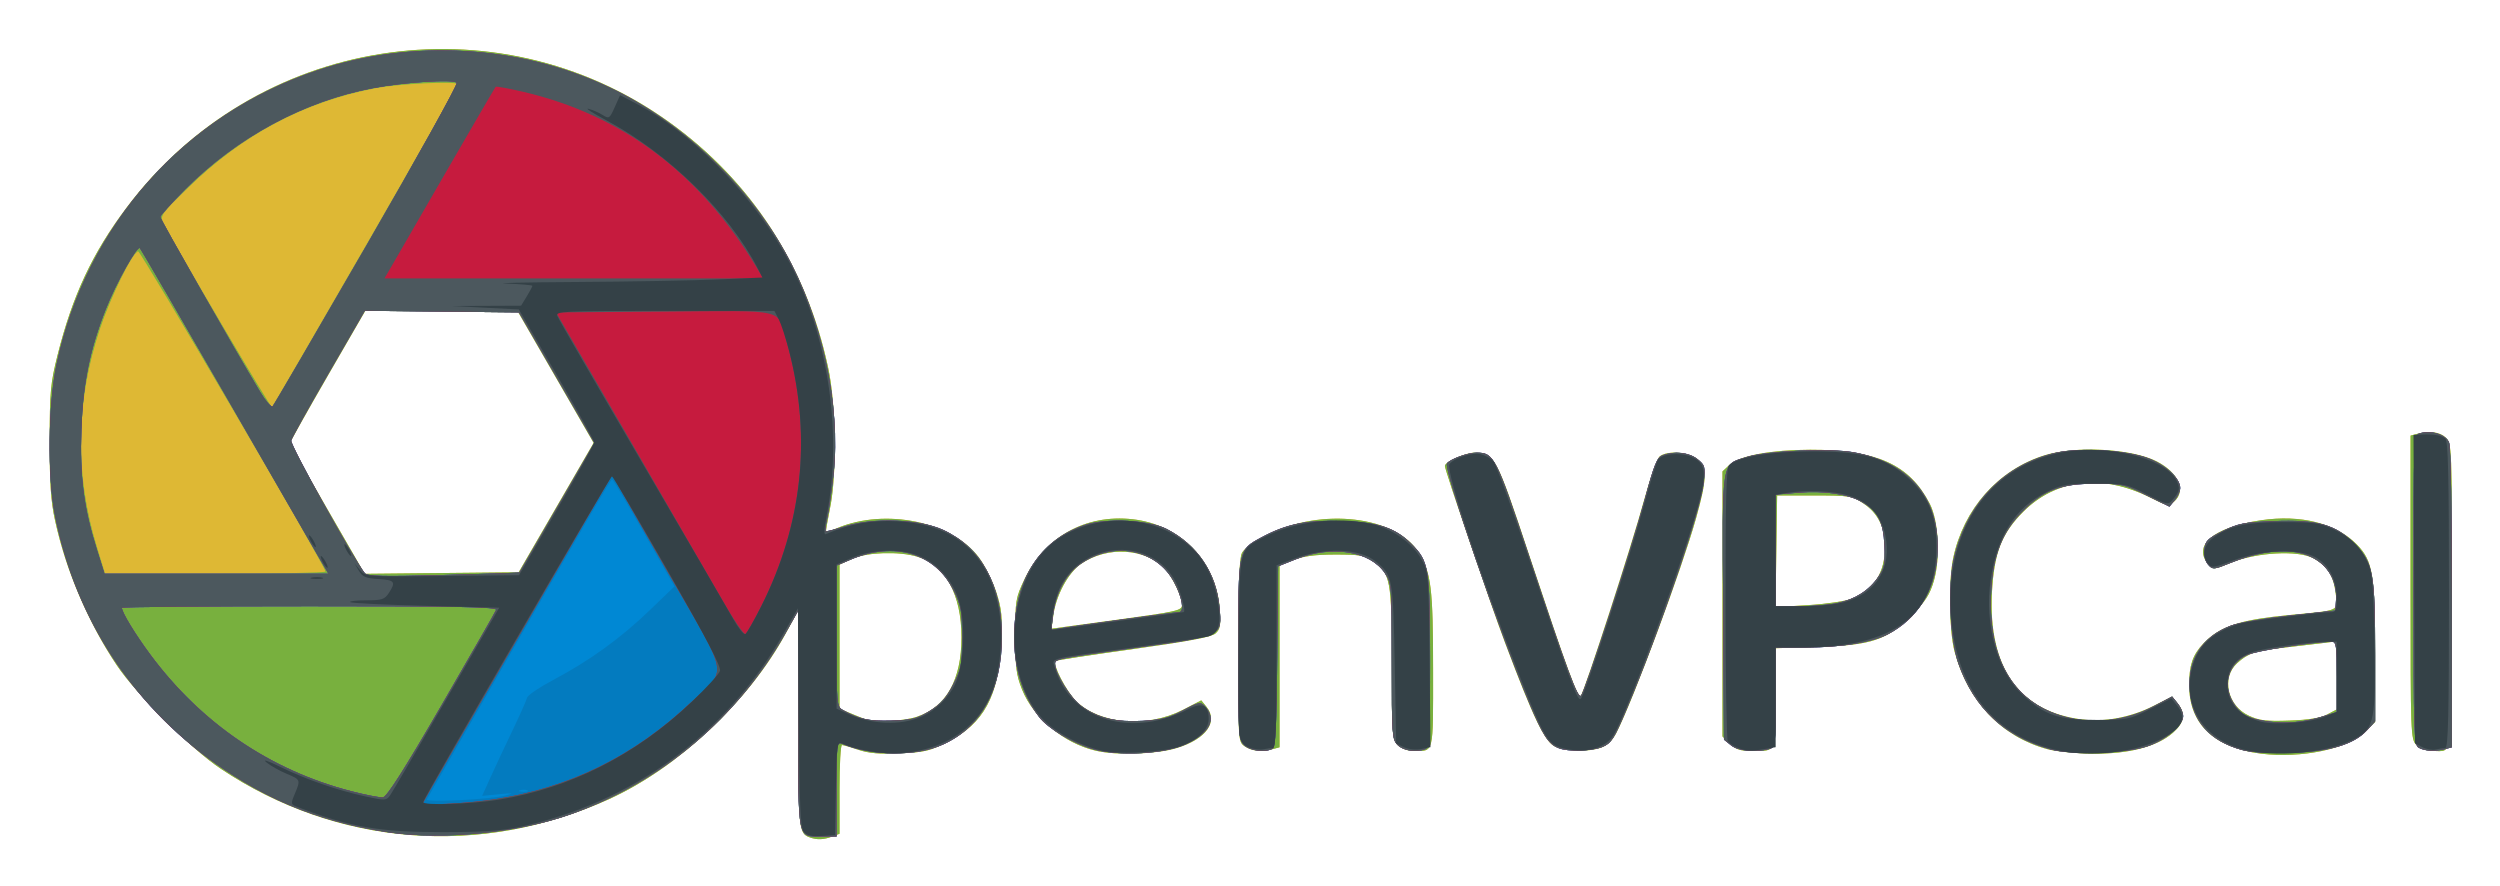 <svg xmlns="http://www.w3.org/2000/svg" role="img" viewBox="-4.28 -8.28 846.56 300.06"><title>OpenVPCal logo</title><path fill="#deb834" d="M270 275.306c-3.879-1.386-4-2.598-4.014-40.247L265.972 198.5l-4.072 7.5c-12.613 23.231-36.426 45.609-59.93 56.316-43.539 19.835-92.179 16.015-131.563-10.333-10.001-6.691-28.563-25.184-35.121-34.991C25.48 202.328 18.103 185.045 14.373 168c-1.448-6.615-1.854-12.602-1.834-27 .024-16.636.293-19.562 2.674-29.044 5.057-20.135 11.81-34.552 23.41-49.977C82.281 3.931 163.398-8.949 222 32.862c28.076 20.032 46.771 48.836 54.163 83.449 2.711 12.695 2.996 35.999.583 47.688-.851 4.125-1.437 7.618-1.301 7.763.136.145 1.851-.407 3.81-1.226 16.329-6.823 38.77-2.189 47.888 9.889 2.045 2.709 4.707 8.001 5.916 11.758 1.887 5.869 2.125 8.347 1.688 17.574-.833 17.604-5.959 27.005-18.099 33.198-5.982 3.051-7.875 3.505-16.147 3.866-6.894.302-10.624-.017-14.114-1.207-2.609-.889-5.114-1.616-5.566-1.616-.452 0-.822 6.761-.822 15.025v15.025l-2.565.975c-2.758 1.048-5.046 1.135-7.435.281zm36.212-40.862C316.208 231.037 321.3 221.945 321.3 207.5c0-14.459-5.465-24.435-14.94-27.274-6.287-1.884-17.121-1.518-22.11.747l-4.25 1.929V231.696l3.75 1.584c2.062.871 4.425 1.804 5.25 2.073 3.28 1.069 12.895.561 17.212-.91zm-122.155-70.845l12.691-21.902-12.756-22.098L171.234 97.5l-25.912-.266-25.912-.266-12.706 21.989C99.718 131.05 94 141.254 94 141.632c0 .378 5.671 10.523 12.601 22.544l12.601 21.857 26.081-.266 26.081-.266zm577.235 83.318c-15.843-2.007-24.219-9.98-24.27-23.102-.026-6.78 1.176-10.333 4.792-14.157 5.515-5.833 12.2-8.048 29.186-9.667 17.445-1.663 16.376-1.166 15.652-7.279-.715-6.038-2.937-9.496-7.723-12.02-5.13-2.705-19.289-1.913-27.612 1.545-5.711 2.373-6.291 2.443-7.598.916-5.77-6.739 1.265-12.824 17.643-15.26 13.465-2.003 25.416 1.031 32.466 8.243C799.2 181.63 800 186.379 800 212.781V236.2l-3.315 3.315c-5.78 5.78-21.782 9.126-35.393 7.402zM783.75 233.668l3.25-1.72v-23.071l-4.25.547c-2.337.301-8.473 1.02-13.634 1.598-9.785 1.096-12.13 1.875-15.85 5.263-5.404 4.921-3.301 14.396 3.947 17.783 3.563 1.665 5.893 1.946 13.788 1.662 6.505-.234 10.525-.884 12.75-2.062zm-417.004 12.246c-10.822-2.55-21.043-11.037-24.923-20.693-1.968-4.896-2.301-7.523-2.311-18.221-.012-11.963.123-12.786 3.143-19.159 6.774-14.298 20.751-22.062 36.534-20.296 16.377 1.833 28.424 14.232 29.574 30.438.388 5.463.161 6.788-1.402 8.196-1.369 1.233-8.77 2.644-27.836 5.307-14.285 1.995-26.161 3.816-26.393 4.048-1.096 1.096 3.552 10.15 6.962 13.56 7.878 7.878 24.119 9.224 36.189 2.999l6.21-3.203 1.754 2.165c4.09 5.051-.065 10.881-9.926 13.927-6.985 2.158-20.443 2.612-27.574.932zm29.232-49.361c-.03-2.802-3.268-9.565-5.887-12.293-6.703-6.984-19.461-7.696-28.331-1.581-4.334 2.988-8.439 10.61-9.36 17.381l-.62 4.56 22.11-3.007c20.679-2.812 22.109-3.14 22.088-5.06zm293.127 48.864c-15.662-4.212-27.17-16.305-31.531-33.133-1.842-7.107-2.089-23.716-.469-31.485 3.489-16.731 15.284-30.018 30.986-34.905 10.57-3.29 29.565-2.247 37.955 2.083 7.346 3.791 10.015 9.847 5.958 13.519-1.936 1.752-2.186 1.711-8.25-1.332-16.051-8.055-31.754-6.307-42.841 4.769-7.371 7.364-9.979 14.058-10.675 27.41-1.33 25.493 9.431 40.55 30.763 43.043 7.65.894 16.365-.778 23.87-4.58l6.37-3.227 1.88 2.321c2.824 3.487 2.34 6.488-1.603 9.951-5.337 4.686-14.73 7.162-26.872 7.083-5.58-.036-12.573-.719-15.54-1.517zm-271.882-.974c-2.215-1.552-2.222-1.658-2.208-32.25.011-22.317.352-31.376 1.25-33.193.772-1.563 4.047-3.908 8.735-6.256 18.342-9.186 43.273-6.266 51.038 5.977C480.351 185.522 481 190.783 481 218.942 481 247.501 481.365 246 474.418 246c-2.085 0-4.198-.78-5.418-2-1.896-1.896-2-3.333-2-27.599 0-28.358-.374-30.391-6.373-34.671C457.919 179.799 456.226 179.5 448 179.5c-6.816 0-10.842.518-14.25 1.833l-4.75 1.833v61.601l-2.25.603c-3.829 1.026-7.209.697-9.527-.926zm105.187.133c-3.523-1.534-7.245-9.233-17.051-35.269C500.401 196.146 485 150.912 485 149.514c0-1.433 6.911-4.507 10.139-4.51 6.63-.007 7.24 1.142 18.333 34.53 12.926 38.904 16.572 48.836 17.546 47.794 1.203-1.289 17.378-51.26 21.468-66.327 2.046-7.536 4.379-14.052 5.281-14.75 2.582-1.998 9.595-1.54 12.598.823 3.51 2.761 3.447 6.689-.323 20.115-4.895 17.433-21.204 61.37-26.99 72.711-1.32 2.588-3.04 4.25-5.165 4.991-4.272 1.489-11.681 1.339-15.477-.313zm59.045-1.031L579 241.091v-89.742l2.333-2.192c3.295-3.095 14.071-5.119 27.368-5.14 22.484-.035 33.617 4.989 40.466 18.26 3.009 5.831 3.675 18.315 1.395 26.157-1.317 4.53-2.882 6.98-7.367 11.534-8.289 8.416-13.676 10.238-31.945 10.809l-14.25.445v16.782C597 246.924 597.417 246 588.873 246c-3.937 0-5.471-.508-7.418-2.455zm41.369-49.116C630.435 191.249 634 185.668 634 176.933c0-6.71-2.371-11.488-7.33-14.772-3.816-2.527-4.65-2.661-16.594-2.661H597.5l-.273 18.902-.273 18.902 11.11-.675c6.137-.373 12.743-1.357 14.759-2.199zM814 244c-1.948-1.948-2-3.333-2-53.383v-51.383l2.25-.603c4.215-1.13 7.747-.634 9.75 1.37 1.948 1.948 2 3.333 2 53.393C826 250.307 826.539 246 819.418 246c-2.085 0-4.198-.78-5.418-2z"/><path fill="#78b03e" d="M270 275.306c-3.879-1.386-4-2.598-4.014-40.247L265.972 198.5l-4.072 7.5c-12.613 23.231-36.426 45.609-59.93 56.316-43.539 19.835-92.179 16.015-131.563-10.333-10.001-6.691-28.563-25.184-35.121-34.991C25.48 202.328 18.103 185.045 14.373 168c-1.448-6.615-1.854-12.602-1.834-27 .024-16.636.293-19.562 2.674-29.044 5.057-20.135 11.81-34.552 23.41-49.977C82.281 3.931 163.398-8.949 222 32.862c28.076 20.032 46.771 48.836 54.163 83.449 2.711 12.695 2.996 35.999.583 47.688-.851 4.125-1.437 7.618-1.301 7.763.136.145 1.851-.407 3.81-1.226 16.329-6.823 38.77-2.189 47.888 9.889 2.045 2.709 4.707 8.001 5.916 11.758 1.887 5.869 2.125 8.347 1.688 17.574-.833 17.604-5.959 27.005-18.099 33.198-5.982 3.051-7.875 3.505-16.147 3.866-6.894.302-10.624-.017-14.114-1.207-2.609-.889-5.114-1.616-5.566-1.616-.452 0-.822 6.761-.822 15.025v15.025l-2.565.975c-2.758 1.048-5.046 1.135-7.435.281zm36.212-40.862C316.208 231.037 321.3 221.945 321.3 207.5c0-14.459-5.465-24.435-14.94-27.274-6.287-1.884-17.121-1.518-22.11.747l-4.25 1.929V231.696l3.75 1.584c2.062.871 4.425 1.804 5.25 2.073 3.28 1.069 12.895.561 17.212-.91zM105.946 185.25C105.812 183.38 43.387 76.706 42.5 76.831c-1.861.263-9.373 15.518-12.964 26.329-8.199 24.681-8.526 49.245-.982 73.835L31.315 186h37.342c20.538 0 37.318-.338 37.288-.75zm78.11-21.652l12.691-21.902-12.756-22.098L171.234 97.5l-25.912-.266-25.912-.266-12.706 21.989C99.718 131.05 94 141.254 94 141.632c0 .378 5.671 10.523 12.601 22.544l12.601 21.857 26.081-.266 26.081-.266zm-64.41-88.82c17.203-29.803 31.079-54.387 30.835-54.631-.987-.987-19.973-.012-27.469 1.41-24.06 4.564-45.108 15.699-63.375 33.527-9.351 9.126-9.798 9.75-8.608 12.021 5.559 10.611 36.345 62.854 36.782 62.418.306-.306 14.632-24.941 31.835-54.744zm641.645 172.138c-15.843-2.007-24.219-9.98-24.27-23.102-.026-6.78 1.176-10.333 4.792-14.157 5.515-5.833 12.2-8.048 29.186-9.667 17.445-1.663 16.376-1.166 15.652-7.279-.715-6.038-2.937-9.496-7.723-12.02-5.13-2.705-19.289-1.913-27.612 1.545-5.711 2.373-6.291 2.443-7.598.916-5.77-6.739 1.265-12.824 17.643-15.26 13.465-2.003 25.416 1.031 32.466 8.243C799.2 181.63 800 186.379 800 212.781V236.2l-3.315 3.315c-5.78 5.78-21.782 9.126-35.393 7.402zM783.75 233.668l3.25-1.72v-23.071l-4.25.547c-2.337.301-8.473 1.02-13.634 1.598-9.785 1.096-12.13 1.875-15.85 5.263-5.404 4.921-3.301 14.396 3.947 17.783 3.563 1.665 5.893 1.946 13.788 1.662 6.505-.234 10.525-.884 12.75-2.062zm-417.004 12.246c-10.822-2.55-21.043-11.037-24.923-20.693-1.968-4.896-2.301-7.523-2.311-18.221-.012-11.963.123-12.786 3.143-19.159 6.774-14.298 20.751-22.062 36.534-20.296 16.377 1.833 28.424 14.232 29.574 30.438.388 5.463.161 6.788-1.402 8.196-1.369 1.233-8.77 2.644-27.836 5.307-14.285 1.995-26.161 3.816-26.393 4.048-1.096 1.096 3.552 10.15 6.962 13.56 7.878 7.878 24.119 9.224 36.189 2.999l6.21-3.203 1.754 2.165c4.09 5.051-.065 10.881-9.926 13.927-6.985 2.158-20.443 2.612-27.574.932zm29.232-49.361c-.03-2.802-3.268-9.565-5.887-12.293-6.703-6.984-19.461-7.696-28.331-1.581-4.334 2.988-8.439 10.61-9.36 17.381l-.62 4.56 22.11-3.007c20.679-2.812 22.109-3.14 22.088-5.06zm293.127 48.864c-15.662-4.212-27.17-16.305-31.531-33.133-1.842-7.107-2.089-23.716-.469-31.485 3.489-16.731 15.284-30.018 30.986-34.905 10.57-3.29 29.565-2.247 37.955 2.083 7.346 3.791 10.015 9.847 5.958 13.519-1.936 1.752-2.186 1.711-8.25-1.332-16.051-8.055-31.754-6.307-42.841 4.769-7.371 7.364-9.979 14.058-10.675 27.41-1.33 25.493 9.431 40.55 30.763 43.043 7.65.894 16.365-.778 23.87-4.58l6.37-3.227 1.88 2.321c2.824 3.487 2.34 6.488-1.603 9.951-5.337 4.686-14.73 7.162-26.872 7.083-5.58-.036-12.573-.719-15.54-1.517zm-271.882-.974c-2.215-1.552-2.222-1.658-2.208-32.25.011-22.317.352-31.376 1.25-33.193.772-1.563 4.047-3.908 8.735-6.256 18.342-9.186 43.273-6.266 51.038 5.977C480.351 185.522 481 190.783 481 218.942 481 247.501 481.365 246 474.418 246c-2.085 0-4.198-.78-5.418-2-1.896-1.896-2-3.333-2-27.599 0-28.358-.374-30.391-6.373-34.671C457.919 179.799 456.226 179.5 448 179.5c-6.816 0-10.842.518-14.25 1.833l-4.75 1.833v61.601l-2.25.603c-3.829 1.026-7.209.697-9.527-.926zm105.187.133c-3.523-1.534-7.245-9.233-17.051-35.269C500.401 196.146 485 150.912 485 149.514c0-1.433 6.911-4.507 10.139-4.51 6.63-.007 7.24 1.142 18.333 34.53 12.926 38.904 16.572 48.836 17.546 47.794 1.203-1.289 17.378-51.26 21.468-66.327 2.046-7.536 4.379-14.052 5.281-14.75 2.582-1.998 9.595-1.54 12.598.823 3.51 2.761 3.447 6.689-.323 20.115-4.895 17.433-21.204 61.37-26.99 72.711-1.32 2.588-3.04 4.25-5.165 4.991-4.272 1.489-11.681 1.339-15.477-.313zm59.045-1.031L579 241.091v-89.742l2.333-2.192c3.295-3.095 14.071-5.119 27.368-5.14 22.484-.035 33.617 4.989 40.466 18.26 3.009 5.831 3.675 18.315 1.395 26.157-1.317 4.53-2.882 6.98-7.367 11.534-8.289 8.416-13.676 10.238-31.945 10.809l-14.25.445v16.782C597 246.924 597.417 246 588.873 246c-3.937 0-5.471-.508-7.418-2.455zm41.369-49.116C630.435 191.249 634 185.668 634 176.933c0-6.71-2.371-11.488-7.33-14.772-3.816-2.527-4.65-2.661-16.594-2.661H597.5l-.273 18.902-.273 18.902 11.11-.675c6.137-.373 12.743-1.357 14.759-2.199zM814 244c-1.948-1.948-2-3.333-2-53.383v-51.383l2.25-.603c4.215-1.13 7.747-.634 9.75 1.37 1.948 1.948 2 3.333 2 53.393C826 250.307 826.539 246 819.418 246c-2.085 0-4.198-.78-5.418-2z"/><path fill="#0088d4" d="M127.5 273.593c-21.255-3.154-38.403-9.662-55.569-21.09-30.214-20.114-50.554-50.593-57.605-86.321-2.607-13.209-2.34-37.583.56-51.139 10.094-47.182 43.243-84.487 88.455-99.542 32.121-10.696 68.492-8.522 98.908 5.911 23.957 11.369 45.909 31.957 59.239 55.559 12.485 22.106 19.039 51.927 16.514 75.134-.622 5.717-1.567 12.366-2.1 14.777-.533 2.41-.822 4.53-.642 4.71.18.18 3.233-.59 6.784-1.71 9.445-2.979 25.175-2.375 33.044 1.27C328.047 177.155 335 189.847 335 207.5c0 17.601-6.986 30.4-19.794 36.263-9.181 4.203-24.316 4.102-34.456-.23-1.625-.694-1.75.401-1.75 15.359V275h-4.929C265.612 275 266 276.914 266 235.203v-36.654l-4.473 7.849c-16.267 28.545-41.655 49.953-72.293 60.96-17.609 6.326-43.496 8.941-61.734 6.235zM145.248 230.5c9.889-17.05 18.201-31.562 18.472-32.25.391-.992-12.632-1.25-63.114-1.25C65.623 197 37 197.243 37 197.54c0 1.559 4.529 8.997 9.755 16.02 17.193 23.105 40.458 38.922 67.687 46.018 4.982 1.298 9.906 2.262 10.943 2.141 1.335-.155 7.13-9.264 19.864-31.219zm165.316 1.967c3.753-2.321 5.613-4.418 7.92-8.929 2.765-5.407 3.015-6.731 3.011-15.967-.004-9.044-.296-10.664-2.859-15.894-6.172-12.59-20.049-16.746-34.886-10.447l-4.75 2.016v23.842c0 23.677.015 23.851 2.25 25.127 5.241 2.993 8.623 3.72 16.33 3.508 7.038-.194 8.713-.614 12.985-3.256zm-138.965-46.849c.055-.065 5.79-9.977 12.744-22.028l12.643-21.91-12.757-22.09L171.473 97.5l-26.13-.266-26.13-.266-12.217 21.079c-6.719 11.593-12.422 21.863-12.672 22.821-.382 1.46 21.295 40.524 24.938 44.941.865 1.049 6.149 1.171 26.658.617 14.069-.38 25.624-.744 25.679-.808zm-68.004-5.367c-1.838-3.163-16.044-27.8-31.57-54.75C56.501 98.55 43.483 76.162 43.098 75.749c-.916-.982-8.104 11.857-11.576 20.677C26.139 110.099 23.841 121.428 23.289 137c-.573 16.171.79 26.816 5.235 40.886L31.087 186h75.85zm16.346-105.581c17.092-29.607 30.783-54.305 30.426-54.883-.822-1.33-17.663-.257-28.637 1.825-23.148 4.391-45.77 16.608-63.229 34.146C53.826 60.453 50 64.697 50 65.186c0 .788 24.549 43.814 33.744 59.143 1.923 3.206 3.862 5.456 4.309 5 .447-.456 14.796-25.053 31.888-54.66zM366 245.459c-6.848-1.909-15.409-7.001-18.425-10.959-6.358-8.343-9.178-18.956-8.316-31.298 1.197-17.153 9.587-29.001 23.906-33.756 7.214-2.396 21.719-1.654 27.631 1.413 10.439 5.416 16.785 14.834 17.877 26.531.91 9.746 1.19 9.605-26.729 13.475C352.69 214.919 353 214.858 353 216.613c0 3.217 5.25 11.556 8.974 14.253 5.571 4.036 11.629 5.472 20.835 4.939 6.3-.365 8.925-1.052 13.52-3.541 4.923-2.667 5.897-2.895 7.121-1.67 4.428 4.428 2.088 9.355-6.255 13.175-7.164 3.28-22.512 4.112-31.196 1.691zm9.709-43.961C385.723 200.124 394.386 199 394.959 199c1.913 0 1.071-5.175-1.658-10.19-6.143-11.287-20.84-13.997-32.014-5.903-4.742 3.435-8.112 9.822-8.96 16.981l-.606 5.118 2.89-.506c1.589-.278 11.084-1.629 21.098-3.003zM690 245.456c-15.543-4.33-25.686-13.802-31.092-29.037-2.933-8.266-3.709-26.401-1.527-35.669 4.435-18.831 17.071-31.828 34.775-35.768 8.109-1.804 23.806-.819 31.052 1.95C729.103 149.184 734 153.737 734 156.966c0 .997-.821 2.826-1.824 4.065l-1.824 2.252-7.874-3.892c-7.507-3.71-8.319-3.891-17.426-3.867-11.333.029-17.022 2.118-23.886 8.773-8.098 7.852-11.311 17.026-11.294 32.252.019 16.887 6.221 29.09 17.841 35.105 11.232 5.815 25.633 5.476 37.565-.884l5.971-3.182 1.876 2.316c1.032 1.274 1.876 3.226 1.876 4.338 0 3.048-6.054 8.138-12.113 10.184-7.468 2.522-25.501 3.086-32.887 1.029zm64.803.195c-10.726-3.003-16.627-9.622-17.539-19.67-.973-10.734 3.937-18.601 14.011-22.449 2.467-.942 11.402-2.465 19.855-3.383L786.5 198.479l.274-3.989c.161-2.347-.456-5.422-1.5-7.469-4.849-9.515-17.9-11.29-34.302-4.665-5.634 2.276-5.971 2.303-7.506.607-.987-1.091-1.483-3.064-1.286-5.119.285-2.972.974-3.67 6.206-6.284 5.209-2.602 7.175-2.99 17.083-3.369 15.128-.579 21.241 1.141 27.673 7.785C799.37 182.408 800 185.856 800 213.533v22.435l-2.75 3.028c-4.426 4.874-12.786 7.316-26.25 7.668-7.353.192-13.194-.173-16.197-1.014zM782.25 234.33l4.75-1.49v-11.92c0-10.697-.179-11.916-1.75-11.888-6.731.12-25.761 3.117-28.726 4.525-6.281 2.981-8.284 10.045-4.573 16.13 2.415 3.96 4.999 5.377 11.479 6.292 6.207.877 12.539.322 18.821-1.649zM417 244c-1.911-1.911-2-3.333-2-32.05 0-34.179-.039-33.987 7.671-38.16 8.625-4.668 15.369-6.038 27.693-5.627 12.166.406 17.735 2.239 23.187 7.632 6.11 6.044 6.402 7.858 6.426 39.848.019 25.665-.167 29.215-1.56 29.75-3.141 1.205-7.459.567-9.418-1.393-1.899-1.899-2-3.333-2-28.352 0-25.706-.056-26.435-2.263-29.75-5.078-7.623-17.999-9.667-30.237-4.783l-6 2.395-.265 30.445c-.199 22.828-.574 30.641-1.5 31.23-2.359 1.499-7.702.848-9.735-1.185zm106.5 1.055c-3.439-1.408-5.319-4.328-10.051-15.613-10.258-24.464-28.935-78.845-27.742-80.775.88-1.425 7.018-3.666 10.039-3.666 5.878 0 6.498 1.226 17.818 35.248 12.999 39.066 16.4 48.188 17.542 47.046 1.361-1.361 17.227-50.202 21.489-66.151 3.306-12.371 4.162-14.48 6.186-15.25 4.017-1.527 8.808-1.005 11.709 1.277 2.591 2.038 2.723 2.516 2.168 7.829-.983 9.401-14.745 49.862-26.142 76.86-4.251 10.069-5.174 11.517-8.123 12.75-3.618 1.512-11.696 1.753-14.892.445zm58.361-.966L579.5 242.178l-.28-44.718c-.319-50.976-.741-48.299 8.027-50.996 6.851-2.107 28.375-3.044 36.253-1.579 19.435 3.614 29.535 16.183 28.236 35.138-.813 11.856-6.819 21.349-16.762 26.491-5.23 2.704-15.867 4.451-27.224 4.469L597 211v16.883c0 16.663-.029 16.891-2.25 17.486-4.596 1.232-10.512.644-12.889-1.281zm36.053-48.164c6.085-1.305 10.747-4.307 13.897-8.949 2.05-3.021 2.313-4.419 2.007-10.675-.388-7.94-2.19-11.432-7.505-14.545-4.586-2.686-12.97-3.932-21.563-3.204l-7.75.656V197h7.951c4.373 0 10.206-.484 12.963-1.075zM814.75 244.92c-1.631-.95-1.75-4.569-1.75-53.402 0-52.232.006-52.385 2.087-53.045 3.805-1.208 8.917.408 9.958 3.146.56 1.474.955 23.292.955 52.83v50.318l-2.25.603c-3.322.89-7.016.706-9-.45z"/><path fill="#037bbf" d="M127.5 273.593c-21.255-3.154-38.403-9.662-55.569-21.09-30.214-20.114-50.554-50.593-57.605-86.321-2.607-13.209-2.34-37.583.56-51.139 10.094-47.182 43.243-84.487 88.455-99.542 32.121-10.696 68.492-8.522 98.908 5.911 23.957 11.369 45.909 31.957 59.239 55.559 12.485 22.106 19.039 51.927 16.514 75.134-.622 5.717-1.567 12.366-2.1 14.777-.533 2.41-.822 4.53-.642 4.71.18.18 3.233-.59 6.784-1.71 9.445-2.979 25.175-2.375 33.044 1.27C328.047 177.155 335 189.847 335 207.5c0 17.601-6.986 30.4-19.794 36.263-9.181 4.203-24.316 4.102-34.456-.23-1.625-.694-1.75.401-1.75 15.359V275h-4.929C265.612 275 266 276.914 266 235.203v-36.654l-4.473 7.849c-16.267 28.545-41.655 49.953-72.293 60.96-17.609 6.326-43.496 8.941-61.734 6.235zm39.5-12.525c2.935-.81 2.57-.875-2.26-.401l-5.76.566 2.877-6.367c1.583-3.502 4.931-10.642 7.442-15.867 2.511-5.225 4.708-10.175 4.883-11 .175-.825 4.146-3.525 8.824-6 12.247-6.479 22.82-14.105 32.579-23.497l8.53-8.21-10.307-18.108c-5.669-9.96-10.532-18.12-10.807-18.134-.502-.026-8.27 13.329-43.301 74.45-10.403 18.15-19.16 33.407-19.461 33.904-.684 1.132 21.907.004 26.762-1.336zM145.248 230.5c9.889-17.05 18.201-31.562 18.472-32.25.391-.992-12.632-1.25-63.114-1.25C65.623 197 37 197.243 37 197.54c0 1.559 4.529 8.997 9.755 16.02 17.193 23.105 40.458 38.922 67.687 46.018 4.982 1.298 9.906 2.262 10.943 2.141 1.335-.155 7.13-9.264 19.864-31.219zm29.002 28.838c-.688-.277-1.812-.277-2.5 0s-.125.504 1.25.504 1.938-.227 1.25-.504zm136.315-26.871c3.753-2.321 5.613-4.418 7.92-8.929 2.765-5.407 3.015-6.731 3.011-15.967-.004-9.044-.296-10.664-2.859-15.894-6.172-12.59-20.049-16.746-34.886-10.447l-4.75 2.016v23.842c0 23.677.015 23.851 2.25 25.127 5.241 2.993 8.623 3.72 16.33 3.508 7.038-.194 8.713-.614 12.985-3.256zm-138.965-46.849c.055-.065 5.79-9.977 12.744-22.028l12.643-21.91-12.757-22.09L171.473 97.5l-26.13-.266-26.13-.266-12.217 21.079c-6.719 11.593-12.422 21.863-12.672 22.821-.382 1.46 21.295 40.524 24.938 44.941.865 1.049 6.149 1.171 26.658.617 14.069-.38 25.624-.744 25.679-.808zm-68.004-5.367c-1.838-3.163-16.044-27.8-31.57-54.75C56.501 98.55 43.483 76.162 43.098 75.749c-.916-.982-8.104 11.857-11.576 20.677C26.139 110.099 23.841 121.428 23.289 137c-.573 16.171.79 26.816 5.235 40.886L31.087 186h75.85zm16.346-105.581c17.092-29.607 30.783-54.305 30.426-54.883-.822-1.33-17.663-.257-28.637 1.825-23.148 4.391-45.77 16.608-63.229 34.146C53.826 60.453 50 64.697 50 65.186c0 .788 24.549 43.814 33.744 59.143 1.923 3.206 3.862 5.456 4.309 5 .447-.456 14.796-25.053 31.888-54.66zM366 245.459c-6.848-1.909-15.409-7.001-18.425-10.959-6.358-8.343-9.178-18.956-8.316-31.298 1.197-17.153 9.587-29.001 23.906-33.756 7.214-2.396 21.719-1.654 27.631 1.413 10.439 5.416 16.785 14.834 17.877 26.531.91 9.746 1.19 9.605-26.729 13.475C352.69 214.919 353 214.858 353 216.613c0 3.217 5.25 11.556 8.974 14.253 5.571 4.036 11.629 5.472 20.835 4.939 6.3-.365 8.925-1.052 13.52-3.541 4.923-2.667 5.897-2.895 7.121-1.67 4.428 4.428 2.088 9.355-6.255 13.175-7.164 3.28-22.512 4.112-31.196 1.691zm9.709-43.961C385.723 200.124 394.386 199 394.959 199c1.913 0 1.071-5.175-1.658-10.19-6.143-11.287-20.84-13.997-32.014-5.903-4.742 3.435-8.112 9.822-8.96 16.981l-.606 5.118 2.89-.506c1.589-.278 11.084-1.629 21.098-3.003zM690 245.456c-15.543-4.33-25.686-13.802-31.092-29.037-2.933-8.266-3.709-26.401-1.527-35.669 4.435-18.831 17.071-31.828 34.775-35.768 8.109-1.804 23.806-.819 31.052 1.95C729.103 149.184 734 153.737 734 156.966c0 .997-.821 2.826-1.824 4.065l-1.824 2.252-7.874-3.892c-7.507-3.71-8.319-3.891-17.426-3.867-11.333.029-17.022 2.118-23.886 8.773-8.098 7.852-11.311 17.026-11.294 32.252.019 16.887 6.221 29.09 17.841 35.105 11.232 5.815 25.633 5.476 37.565-.884l5.971-3.182 1.876 2.316c1.032 1.274 1.876 3.226 1.876 4.338 0 3.048-6.054 8.138-12.113 10.184-7.468 2.522-25.501 3.086-32.887 1.029zm64.803.195c-10.726-3.003-16.627-9.622-17.539-19.67-.973-10.734 3.937-18.601 14.011-22.449 2.467-.942 11.402-2.465 19.855-3.383L786.5 198.479l.274-3.989c.161-2.347-.456-5.422-1.5-7.469-4.849-9.515-17.9-11.29-34.302-4.665-5.634 2.276-5.971 2.303-7.506.607-.987-1.091-1.483-3.064-1.286-5.119.285-2.972.974-3.67 6.206-6.284 5.209-2.602 7.175-2.99 17.083-3.369 15.128-.579 21.241 1.141 27.673 7.785C799.37 182.408 800 185.856 800 213.533v22.435l-2.75 3.028c-4.426 4.874-12.786 7.316-26.25 7.668-7.353.192-13.194-.173-16.197-1.014zM782.25 234.33l4.75-1.49v-11.92c0-10.697-.179-11.916-1.75-11.888-6.731.12-25.761 3.117-28.726 4.525-6.281 2.981-8.284 10.045-4.573 16.13 2.415 3.96 4.999 5.377 11.479 6.292 6.207.877 12.539.322 18.821-1.649zM417 244c-1.911-1.911-2-3.333-2-32.05 0-34.179-.039-33.987 7.671-38.16 8.625-4.668 15.369-6.038 27.693-5.627 12.166.406 17.735 2.239 23.187 7.632 6.11 6.044 6.402 7.858 6.426 39.848.019 25.665-.167 29.215-1.56 29.75-3.141 1.205-7.459.567-9.418-1.393-1.899-1.899-2-3.333-2-28.352 0-25.706-.056-26.435-2.263-29.75-5.078-7.623-17.999-9.667-30.237-4.783l-6 2.395-.265 30.445c-.199 22.828-.574 30.641-1.5 31.23-2.359 1.499-7.702.848-9.735-1.185zm106.5 1.055c-3.439-1.408-5.319-4.328-10.051-15.613-10.258-24.464-28.935-78.845-27.742-80.775.88-1.425 7.018-3.666 10.039-3.666 5.878 0 6.498 1.226 17.818 35.248 12.999 39.066 16.4 48.188 17.542 47.046 1.361-1.361 17.227-50.202 21.489-66.151 3.306-12.371 4.162-14.48 6.186-15.25 4.017-1.527 8.808-1.005 11.709 1.277 2.591 2.038 2.723 2.516 2.168 7.829-.983 9.401-14.745 49.862-26.142 76.86-4.251 10.069-5.174 11.517-8.123 12.75-3.618 1.512-11.696 1.753-14.892.445zm58.361-.966L579.5 242.178l-.28-44.718c-.319-50.976-.741-48.299 8.027-50.996 6.851-2.107 28.375-3.044 36.253-1.579 19.435 3.614 29.535 16.183 28.236 35.138-.813 11.856-6.819 21.349-16.762 26.491-5.23 2.704-15.867 4.451-27.224 4.469L597 211v16.883c0 16.663-.029 16.891-2.25 17.486-4.596 1.232-10.512.644-12.889-1.281zm36.053-48.164c6.085-1.305 10.747-4.307 13.897-8.949 2.05-3.021 2.313-4.419 2.007-10.675-.388-7.94-2.19-11.432-7.505-14.545-4.586-2.686-12.97-3.932-21.563-3.204l-7.75.656V197h7.951c4.373 0 10.206-.484 12.963-1.075zM814.75 244.92c-1.631-.95-1.75-4.569-1.75-53.402 0-52.232.006-52.385 2.087-53.045 3.805-1.208 8.917.408 9.958 3.146.56 1.474.955 23.292.955 52.83v50.318l-2.25.603c-3.322.89-7.016.706-9-.45z"/><path fill="#c61b3e" d="M127.5 273.593c-21.255-3.154-38.403-9.662-55.569-21.09-30.214-20.114-50.554-50.593-57.605-86.321-2.607-13.209-2.34-37.583.56-51.139 10.094-47.182 43.243-84.487 88.455-99.542 32.121-10.696 68.492-8.522 98.908 5.911 23.957 11.369 45.909 31.957 59.239 55.559 12.485 22.106 19.039 51.927 16.514 75.134-.622 5.717-1.567 12.366-2.1 14.777-.533 2.41-.822 4.53-.642 4.71.18.18 3.233-.59 6.784-1.71 9.445-2.979 25.175-2.375 33.044 1.27C328.047 177.155 335 189.847 335 207.5c0 17.601-6.986 30.4-19.794 36.263-9.181 4.203-24.316 4.102-34.456-.23-1.625-.694-1.75.401-1.75 15.359V275h-4.929C265.612 275 266 276.914 266 235.203v-36.654l-4.473 7.849c-16.267 28.545-41.655 49.953-72.293 60.96-17.609 6.326-43.496 8.941-61.734 6.235zm35.338-11.166c25.303-3.757 47.199-14.445 66.403-32.413 13.108-12.264 13.842-7.73-7.139-44.129-9.95-17.262-18.257-31.835-18.46-32.385-.203-.55-.59-.775-.86-.5-.27.275-10.981 18.725-23.801 41-12.82 22.275-27.061 46.964-31.646 54.865-4.585 7.901-8.336 14.538-8.336 14.75 0 .95 14.21.241 23.838-1.188zM145.248 230.5c9.889-17.05 18.201-31.562 18.472-32.25.391-.992-12.632-1.25-63.114-1.25C65.623 197 37 197.243 37 197.54c0 1.559 4.529 8.997 9.755 16.02 17.193 23.105 40.458 38.922 67.687 46.018 4.982 1.298 9.906 2.262 10.943 2.141 1.335-.155 7.13-9.264 19.864-31.219zm165.316 1.967c3.753-2.321 5.613-4.418 7.92-8.929 2.765-5.407 3.015-6.731 3.011-15.967-.004-9.044-.296-10.664-2.859-15.894-6.172-12.59-20.049-16.746-34.886-10.447l-4.75 2.016v23.842c0 23.677.015 23.851 2.25 25.127 5.241 2.993 8.623 3.72 16.33 3.508 7.038-.194 8.713-.614 12.985-3.256zm-138.965-46.849c.055-.065 5.79-9.977 12.744-22.028l12.643-21.91-12.757-22.09L171.473 97.5l-26.13-.266-26.13-.266-12.217 21.079c-6.719 11.593-12.422 21.863-12.672 22.821-.382 1.46 21.295 40.524 24.938 44.941.865 1.049 6.149 1.171 26.658.617 14.069-.38 25.624-.744 25.679-.808zm-68.004-5.367c-1.838-3.163-16.044-27.8-31.57-54.75C56.501 98.55 43.483 76.162 43.098 75.749c-.916-.982-8.104 11.857-11.576 20.677C26.139 110.099 23.841 121.428 23.289 137c-.573 16.171.79 26.816 5.235 40.886L31.087 186h75.85zm16.346-105.581c17.092-29.607 30.783-54.305 30.426-54.883-.822-1.33-17.663-.257-28.637 1.825-23.148 4.391-45.77 16.608-63.229 34.146C53.826 60.453 50 64.697 50 65.186c0 .788 24.549 43.814 33.744 59.143 1.923 3.206 3.862 5.456 4.309 5 .447-.456 14.796-25.053 31.888-54.66zM366 245.459c-6.848-1.909-15.409-7.001-18.425-10.959-6.358-8.343-9.178-18.956-8.316-31.298 1.197-17.153 9.587-29.001 23.906-33.756 7.214-2.396 21.719-1.654 27.631 1.413 10.439 5.416 16.785 14.834 17.877 26.531.91 9.746 1.19 9.605-26.729 13.475C352.69 214.919 353 214.858 353 216.613c0 3.217 5.25 11.556 8.974 14.253 5.571 4.036 11.629 5.472 20.835 4.939 6.3-.365 8.925-1.052 13.52-3.541 4.923-2.667 5.897-2.895 7.121-1.67 4.428 4.428 2.088 9.355-6.255 13.175-7.164 3.28-22.512 4.112-31.196 1.691zm9.709-43.961C385.723 200.124 394.386 199 394.959 199c1.913 0 1.071-5.175-1.658-10.19-6.143-11.287-20.84-13.997-32.014-5.903-4.742 3.435-8.112 9.822-8.96 16.981l-.606 5.118 2.89-.506c1.589-.278 11.084-1.629 21.098-3.003zM690 245.456c-15.543-4.33-25.686-13.802-31.092-29.037-2.933-8.266-3.709-26.401-1.527-35.669 4.435-18.831 17.071-31.828 34.775-35.768 8.109-1.804 23.806-.819 31.052 1.95C729.103 149.184 734 153.737 734 156.966c0 .997-.821 2.826-1.824 4.065l-1.824 2.252-7.874-3.892c-7.507-3.71-8.319-3.891-17.426-3.867-11.333.029-17.022 2.118-23.886 8.773-8.098 7.852-11.311 17.026-11.294 32.252.019 16.887 6.221 29.09 17.841 35.105 11.232 5.815 25.633 5.476 37.565-.884l5.971-3.182 1.876 2.316c1.032 1.274 1.876 3.226 1.876 4.338 0 3.048-6.054 8.138-12.113 10.184-7.468 2.522-25.501 3.086-32.887 1.029zm64.803.195c-10.726-3.003-16.627-9.622-17.539-19.67-.973-10.734 3.937-18.601 14.011-22.449 2.467-.942 11.402-2.465 19.855-3.383L786.5 198.479l.274-3.989c.161-2.347-.456-5.422-1.5-7.469-4.849-9.515-17.9-11.29-34.302-4.665-5.634 2.276-5.971 2.303-7.506.607-.987-1.091-1.483-3.064-1.286-5.119.285-2.972.974-3.67 6.206-6.284 5.209-2.602 7.175-2.99 17.083-3.369 15.128-.579 21.241 1.141 27.673 7.785C799.37 182.408 800 185.856 800 213.533v22.435l-2.75 3.028c-4.426 4.874-12.786 7.316-26.25 7.668-7.353.192-13.194-.173-16.197-1.014zM782.25 234.33l4.75-1.49v-11.92c0-10.697-.179-11.916-1.75-11.888-6.731.12-25.761 3.117-28.726 4.525-6.281 2.981-8.284 10.045-4.573 16.13 2.415 3.96 4.999 5.377 11.479 6.292 6.207.877 12.539.322 18.821-1.649zM417 244c-1.911-1.911-2-3.333-2-32.05 0-34.179-.039-33.987 7.671-38.16 8.625-4.668 15.369-6.038 27.693-5.627 12.166.406 17.735 2.239 23.187 7.632 6.11 6.044 6.402 7.858 6.426 39.848.019 25.665-.167 29.215-1.56 29.75-3.141 1.205-7.459.567-9.418-1.393-1.899-1.899-2-3.333-2-28.352 0-25.706-.056-26.435-2.263-29.75-5.078-7.623-17.999-9.667-30.237-4.783l-6 2.395-.265 30.445c-.199 22.828-.574 30.641-1.5 31.23-2.359 1.499-7.702.848-9.735-1.185zm106.5 1.055c-3.439-1.408-5.319-4.328-10.051-15.613-10.258-24.464-28.935-78.845-27.742-80.775.88-1.425 7.018-3.666 10.039-3.666 5.878 0 6.498 1.226 17.818 35.248 12.999 39.066 16.4 48.188 17.542 47.046 1.361-1.361 17.227-50.202 21.489-66.151 3.306-12.371 4.162-14.48 6.186-15.25 4.017-1.527 8.808-1.005 11.709 1.277 2.591 2.038 2.723 2.516 2.168 7.829-.983 9.401-14.745 49.862-26.142 76.86-4.251 10.069-5.174 11.517-8.123 12.75-3.618 1.512-11.696 1.753-14.892.445zm58.361-.966L579.5 242.178l-.28-44.718c-.319-50.976-.741-48.299 8.027-50.996 6.851-2.107 28.375-3.044 36.253-1.579 19.435 3.614 29.535 16.183 28.236 35.138-.813 11.856-6.819 21.349-16.762 26.491-5.23 2.704-15.867 4.451-27.224 4.469L597 211v16.883c0 16.663-.029 16.891-2.25 17.486-4.596 1.232-10.512.644-12.889-1.281zm36.053-48.164c6.085-1.305 10.747-4.307 13.897-8.949 2.05-3.021 2.313-4.419 2.007-10.675-.388-7.94-2.19-11.432-7.505-14.545-4.586-2.686-12.97-3.932-21.563-3.204l-7.75.656V197h7.951c4.373 0 10.206-.484 12.963-1.075zM814.75 244.92c-1.631-.95-1.75-4.569-1.75-53.402 0-52.232.006-52.385 2.087-53.045 3.805-1.208 8.917.408 9.958 3.146.56 1.474.955 23.292.955 52.83v50.318l-2.25.603c-3.322.89-7.016.706-9-.45z"/><path fill="#4c585e" d="M127.5 273.593c-21.255-3.154-38.403-9.662-55.569-21.09-30.214-20.114-50.554-50.593-57.605-86.321-2.607-13.209-2.34-37.583.56-51.139 10.094-47.182 43.243-84.487 88.455-99.542 32.121-10.696 68.492-8.522 98.908 5.911 23.957 11.369 45.909 31.957 59.239 55.559 12.485 22.106 19.039 51.927 16.514 75.134-.622 5.717-1.567 12.366-2.1 14.777-.533 2.41-.822 4.53-.642 4.71.18.18 3.233-.59 6.784-1.71 9.445-2.979 25.175-2.375 33.044 1.27C328.047 177.155 335 189.847 335 207.5c0 17.601-6.986 30.4-19.794 36.263-9.181 4.203-24.316 4.102-34.456-.23-1.625-.694-1.75.401-1.75 15.359V275h-4.929C265.612 275 266 276.914 266 235.203v-36.654l-4.473 7.849c-16.267 28.545-41.655 49.953-72.293 60.96-17.609 6.326-43.496 8.941-61.734 6.235zm35.338-11.166c25.303-3.757 47.199-14.445 66.403-32.413 13.108-12.264 13.842-7.73-7.139-44.129-9.95-17.262-18.257-31.835-18.46-32.385-.203-.55-.59-.775-.86-.5-.27.275-10.981 18.725-23.801 41-12.82 22.275-27.061 46.964-31.646 54.865-4.585 7.901-8.336 14.538-8.336 14.75 0 .95 14.21.241 23.838-1.188zM145.248 230.5c9.889-17.05 18.201-31.562 18.472-32.25.391-.992-12.632-1.25-63.114-1.25C65.623 197 37 197.243 37 197.54c0 1.559 4.529 8.997 9.755 16.02 17.193 23.105 40.458 38.922 67.687 46.018 4.982 1.298 9.906 2.262 10.943 2.141 1.335-.155 7.13-9.264 19.864-31.219zm165.316 1.967c3.753-2.321 5.613-4.418 7.92-8.929 2.765-5.407 3.015-6.731 3.011-15.967-.004-9.044-.296-10.664-2.859-15.894-6.172-12.59-20.049-16.746-34.886-10.447l-4.75 2.016v23.842c0 23.677.015 23.851 2.25 25.127 5.241 2.993 8.623 3.72 16.33 3.508 7.038-.194 8.713-.614 12.985-3.256zm-56.999-35.597c14.335-28.543 17.209-59.393 8.374-89.895-3.183-10.99.832-10.041-41.175-9.739L184.028 97.5l24.584 42.5c13.521 23.375 27.741 48.007 31.6 54.738 3.859 6.731 7.428 11.984 7.93 11.673.503-.311 2.943-4.605 5.423-9.542zm-81.965-11.252c.055-.065 5.79-9.977 12.744-22.028l12.643-21.91-12.757-22.09L171.473 97.5l-26.13-.266-26.13-.266-12.217 21.079c-6.719 11.593-12.422 21.863-12.672 22.821-.382 1.46 21.295 40.524 24.938 44.941.865 1.049 6.149 1.171 26.658.617 14.069-.38 25.624-.744 25.679-.808zm-68.004-5.367c-1.838-3.163-16.044-27.8-31.57-54.75C56.501 98.55 43.483 76.162 43.098 75.749c-.916-.982-8.104 11.857-11.576 20.677C26.139 110.099 23.841 121.428 23.289 137c-.573 16.171.79 26.816 5.235 40.886L31.087 186h75.85zm16.346-105.581c17.092-29.607 30.783-54.305 30.426-54.883-.822-1.33-17.663-.257-28.637 1.825-23.148 4.391-45.77 16.608-63.229 34.146C53.826 60.453 50 64.697 50 65.186c0 .788 24.549 43.814 33.744 59.143 1.923 3.206 3.862 5.456 4.309 5 .447-.456 14.796-25.053 31.888-54.66zM251.906 82.25c-19.148-31.812-45.486-51.617-79.057-59.446-4.9-1.143-9.077-1.903-9.283-1.691-.206.213-7.653 12.987-16.548 28.387-8.895 15.4-17.282 29.913-18.638 32.25L125.916 86h128.247zM366 245.459c-6.848-1.909-15.409-7.001-18.425-10.959-6.358-8.343-9.178-18.956-8.316-31.298 1.197-17.153 9.587-29.001 23.906-33.756 7.214-2.396 21.719-1.654 27.631 1.413 10.439 5.416 16.785 14.834 17.877 26.531.91 9.746 1.19 9.605-26.729 13.475C352.69 214.919 353 214.858 353 216.613c0 3.217 5.25 11.556 8.974 14.253 5.571 4.036 11.629 5.472 20.835 4.939 6.3-.365 8.925-1.052 13.52-3.541 4.923-2.667 5.897-2.895 7.121-1.67 4.428 4.428 2.088 9.355-6.255 13.175-7.164 3.28-22.512 4.112-31.196 1.691zm9.709-43.961C385.723 200.124 394.386 199 394.959 199c1.913 0 1.071-5.175-1.658-10.19-6.143-11.287-20.84-13.997-32.014-5.903-4.742 3.435-8.112 9.822-8.96 16.981l-.606 5.118 2.89-.506c1.589-.278 11.084-1.629 21.098-3.003zM690 245.456c-15.543-4.33-25.686-13.802-31.092-29.037-2.933-8.266-3.709-26.401-1.527-35.669 4.435-18.831 17.071-31.828 34.775-35.768 8.109-1.804 23.806-.819 31.052 1.95C729.103 149.184 734 153.737 734 156.966c0 .997-.821 2.826-1.824 4.065l-1.824 2.252-7.874-3.892c-7.507-3.71-8.319-3.891-17.426-3.867-11.333.029-17.022 2.118-23.886 8.773-8.098 7.852-11.311 17.026-11.294 32.252.019 16.887 6.221 29.09 17.841 35.105 11.232 5.815 25.633 5.476 37.565-.884l5.971-3.182 1.876 2.316c1.032 1.274 1.876 3.226 1.876 4.338 0 3.048-6.054 8.138-12.113 10.184-7.468 2.522-25.501 3.086-32.887 1.029zm64.803.195c-10.726-3.003-16.627-9.622-17.539-19.67-.973-10.734 3.937-18.601 14.011-22.449 2.467-.942 11.402-2.465 19.855-3.383L786.5 198.479l.274-3.989c.161-2.347-.456-5.422-1.5-7.469-4.849-9.515-17.9-11.29-34.302-4.665-5.634 2.276-5.971 2.303-7.506.607-.987-1.091-1.483-3.064-1.286-5.119.285-2.972.974-3.67 6.206-6.284 5.209-2.602 7.175-2.99 17.083-3.369 15.128-.579 21.241 1.141 27.673 7.785C799.37 182.408 800 185.856 800 213.533v22.435l-2.75 3.028c-4.426 4.874-12.786 7.316-26.25 7.668-7.353.192-13.194-.173-16.197-1.014zM782.25 234.33l4.75-1.49v-11.92c0-10.697-.179-11.916-1.75-11.888-6.731.12-25.761 3.117-28.726 4.525-6.281 2.981-8.284 10.045-4.573 16.13 2.415 3.96 4.999 5.377 11.479 6.292 6.207.877 12.539.322 18.821-1.649zM417 244c-1.911-1.911-2-3.333-2-32.05 0-34.179-.039-33.987 7.671-38.16 8.625-4.668 15.369-6.038 27.693-5.627 12.166.406 17.735 2.239 23.187 7.632 6.11 6.044 6.402 7.858 6.426 39.848.019 25.665-.167 29.215-1.56 29.75-3.141 1.205-7.459.567-9.418-1.393-1.899-1.899-2-3.333-2-28.352 0-25.706-.056-26.435-2.263-29.75-5.078-7.623-17.999-9.667-30.237-4.783l-6 2.395-.265 30.445c-.199 22.828-.574 30.641-1.5 31.23-2.359 1.499-7.702.848-9.735-1.185zm106.5 1.055c-3.439-1.408-5.319-4.328-10.051-15.613-10.258-24.464-28.935-78.845-27.742-80.775.88-1.425 7.018-3.666 10.039-3.666 5.878 0 6.498 1.226 17.818 35.248 12.999 39.066 16.4 48.188 17.542 47.046 1.361-1.361 17.227-50.202 21.489-66.151 3.306-12.371 4.162-14.48 6.186-15.25 4.017-1.527 8.808-1.005 11.709 1.277 2.591 2.038 2.723 2.516 2.168 7.829-.983 9.401-14.745 49.862-26.142 76.86-4.251 10.069-5.174 11.517-8.123 12.75-3.618 1.512-11.696 1.753-14.892.445zm58.361-.966L579.5 242.178l-.28-44.718c-.319-50.976-.741-48.299 8.027-50.996 6.851-2.107 28.375-3.044 36.253-1.579 19.435 3.614 29.535 16.183 28.236 35.138-.813 11.856-6.819 21.349-16.762 26.491-5.23 2.704-15.867 4.451-27.224 4.469L597 211v16.883c0 16.663-.029 16.891-2.25 17.486-4.596 1.232-10.512.644-12.889-1.281zm36.053-48.164c6.085-1.305 10.747-4.307 13.897-8.949 2.05-3.021 2.313-4.419 2.007-10.675-.388-7.94-2.19-11.432-7.505-14.545-4.586-2.686-12.97-3.932-21.563-3.204l-7.75.656V197h7.951c4.373 0 10.206-.484 12.963-1.075zM814.75 244.92c-1.631-.95-1.75-4.569-1.75-53.402 0-52.232.006-52.385 2.087-53.045 3.805-1.208 8.917.408 9.958 3.146.56 1.474.955 23.292.955 52.83v50.318l-2.25.603c-3.322.89-7.016.706-9-.45z"/><path fill="#344147" d="M267.912 273.396c-1.148-1.383-1.466-8.614-1.698-38.694l-.286-36.993-5.09 8.896c-19.372 33.858-50.859 56.861-89.147 65.127C165.566 273.054 158.961 273.5 145.5 273.5c-21.253 0-31.167-1.707-48.715-8.39-2.67-1.017-2.691-1.092-1.25-4.54 2.011-4.813 1.998-4.844-2.789-6.842-2.335-.975-5.371-2.685-6.746-3.802-1.535-1.246.285-.661 4.717 1.518 8.541 4.198 19.504 7.991 28.959 10.019 6.489 1.392 6.89 1.369 8.163-.449.736-1.052 9.347-15.773 19.134-32.713L164.769 197.5l-24.933-.632c-13.713-.348-25.211-.91-25.551-1.25-.34-.34 2.106-.618 5.434-.618 5.329 0 6.245-.295 7.667-2.465 2.482-3.788 2.022-4.407-3.519-4.733-4.241-.25-5.393-.737-6.623-2.802l-1.489-2.5 1.89 2.267c1.887 2.263 1.938 2.267 27.862 2L171.478 186.5l12.745-22c7.01-12.1 12.732-22.45 12.714-23-.017-.55-5.769-10.9-12.783-23l-12.752-22-11.452-.579L148.5 95.342l11.839-.053 11.839-.053 1.911-3.143C175.14 90.366 176 88.755 176 88.515c0-.24-3.938-.587-8.75-.77-4.812-.183 5.916-.426 23.841-.539 17.925-.113 39.388-.5 47.696-.859l15.105-.654-1.593-3.096C242.635 63.817 221.981 43.625 201 32.443c-4.675-2.492-7.375-4.239-6-3.882 1.375.356 3.526 1.295 4.78 2.086 2.18 1.375 2.36 1.26 4.101-2.629l1.821-4.068 5.899 3.092C229.377 36.358 248.775 55.854 260.812 76.5c14.756 25.309 20.6 60.683 14.833 89.783-.931 4.699-1.006 6.637-.245 6.309 8.104-3.496 15.388-4.823 23.999-4.373 20.086 1.051 31.71 11.445 34.764 31.088 1.385 8.91.11 20.558-3.06 27.953-7.353 17.153-29.564 24.311-50.327 16.217-1.581-.616-1.747.642-2 15.175L278.5 274.5l-4.588.298c-3.363.219-4.964-.156-6-1.402zm-103.315-10.879c24.401-3.958 46.453-15.145 65.409-33.185 4.897-4.661 9.183-9.351 9.524-10.424.442-1.392-4.63-11.11-17.705-33.926-10.078-17.587-18.58-31.977-18.893-31.979-.62-.003-63.931 109.268-63.931 110.341 0 1.199 16.364.67 25.597-.827zM307.5 234.541c4.883-2.014 9.668-6.666 11.789-11.462 2.866-6.48 3.474-19.93 1.249-27.634-2.323-8.042-8.93-14.62-16.513-16.439-6.455-1.549-14.376-.829-20.45 1.858L279 182.888V231.696l4.019 1.812c7.864 3.546 17.41 3.949 24.481 1.032zm-53.934-37.671c13.817-27.511 16.986-56.654 9.38-86.246-1.113-4.332-2.693-9.169-3.511-10.75L257.949 97h-37.081c-34.718 0-37.039.11-36.419 1.727.365.95 13.181 23.112 28.482 49.25 15.3 26.138 29.268 50.11 31.04 53.273 1.771 3.163 3.64 5.491 4.154 5.173.513-.317 2.962-4.616 5.442-9.554zm115.611 49.127c-6.509-1.381-14.426-5.324-19.017-9.471-13.76-12.431-14.613-42.042-1.653-57.368 9.563-11.309 29.392-14.592 43.314-7.172 9.367 4.993 14.204 11.883 16.226 23.113 1.427 7.924.351 11.46-3.737 12.281-1.545.31-12.935 1.951-25.31 3.645-29.462 4.035-27.025 3.4-26.055 6.786 3.919 13.664 17.401 21.018 33.286 18.155 3.448-.621 8.394-2.283 10.992-3.692C402.694 229.306 405 230.165 405 235.17c0 3.724-3.627 7.164-9.821 9.314-5.618 1.95-19.998 2.786-26.003 1.512zM374.5 202c11.878-1.65 21.788-3 22.023-3 .842 0-.846-6.568-2.57-10-7.724-15.374-31.004-14.582-39.122 1.331C352.692 194.523 350.756 205 352.119 205c.432 0 10.503-1.35 22.381-3zm319 43.983c-22.541-4.494-35.762-21.203-37.177-46.983-1.529-27.856 12.644-48.786 36.476-53.87 15.371-3.279 35.847 1.418 39.84 9.138 1.454 2.812 1.249 3.84-1.381 6.909-1.329 1.552-1.967 1.401-8.478-2-6.823-3.564-7.369-3.678-17.66-3.678-9.589 0-11.17.27-16.28 2.78-10.652 5.231-16.944 15.044-19.009 29.645-2.184 15.445 2.176 31.139 10.879 39.162C688.143 233.938 692.745 235.5 705.5 235.5c10.663 0 11.222-.112 18.258-3.648l7.258-3.648 2.01 2.555c3.405 4.329 1.425 7.938-6.378 11.623-8.849 4.179-22.701 5.684-33.148 3.601zm63.844-.025c-14.893-2.946-22.977-14.913-19.225-28.459 2.059-7.435 6.974-11.847 16.352-14.682 2.72-.822 26.436-3.749 30.778-3.798 1.418-.016 1.75-.92 1.748-4.77-.002-6.099-2.577-11.147-6.998-13.716-5.421-3.15-18.169-2.733-27.932.914-7.177 2.681-7.478 2.713-8.792.915-2.174-2.973-1.139-6.555 2.625-9.083 5.413-3.636 10.794-4.745 23.099-4.763 9.915-.015 12.207.303 16.632 2.306 6.077 2.75 9.625 6.205 11.991 11.677 1.42 3.284 1.803 8.028 2.139 26.5.483 26.512-.029 29.184-6.262 32.69-8.116 4.565-24.738 6.527-36.156 4.268zM782.75 234.486l4.25-1.703V209h-2.539c-6.376 0-22.369 2.2-26.2 3.604C752.639 214.664 750 218.144 750 223.5c0 6.315 3.947 10.652 11.5 12.635 4.545 1.193 16.465.268 21.25-1.649zm-363.968 10.386c-1.931-.723-2.89-1.937-3.311-4.194-.326-1.747-.453-16.068-.282-31.824.353-32.487-.064-30.85 9.045-35.47 10.012-5.077 24.163-6.779 35.734-4.297 6.905 1.481 13.946 6.409 17.02 11.914 2.504 4.483 2.514 4.609 2.817 34.114l.304 29.614-3.171.634c-1.829.366-4.285.101-5.804-.626L468.5 243.477l-.5-27.035c-.539-29.129-.683-29.905-6.424-34.601-5.493-4.493-17.255-4.86-27.826-.868L428 183.144v30.928c0 24.069-.277 30.931-1.25 30.942-.688.008-2.15.208-3.25.444-1.1.237-3.223-.027-4.718-.586zm105.43-0c-4.261-1.229-5.88-3.979-13.163-22.371-13.236-33.421-25.87-71.361-24.502-73.575 1.233-1.995 7.547-4.064 10.454-3.425 1.536.337 3.52 1.417 4.409 2.399.889.982 6.737 17.044 12.997 35.693 13.719 40.876 15.565 45.84 16.642 44.751 1.338-1.355 16.393-47.419 21.028-64.343 2.335-8.525 4.639-16.015 5.121-16.645 1.543-2.019 7.463-2.524 11.216-.956 4.621 1.931 5.246 4.778 3.044 13.85-3.966 16.333-24.45 72.394-29.393 80.44-2.887 4.7-10.154 6.403-17.851 4.183zm59.816.015c-1.359-.543-2.815-1.527-3.235-2.187-.42-.66-.77-21.733-.778-46.828-.012-35.302.268-45.86 1.235-46.655 3.458-2.843 13.539-4.559 27.25-4.637 17.746-.101 25.584 1.993 33.249 8.885 6.905 6.208 9.617 12.66 9.683 23.036.15 23.599-14.172 34.409-45.682 34.48L597 211v33.738l-3.75.62c-4.835.799-6.215.729-9.222-.471zm36.746-49.412c10.494-3.116 15.581-11.644 13.369-22.413-1.425-6.938-5.684-11.55-12.548-13.589-5.156-1.531-14.383-1.899-20.846-.831l-3.75.62V197h9.319c5.441 0 11.456-.635 14.456-1.526zM816 244.733l-2.5-1.292-.259-52.221L812.982 139l2.759-.115c4.272-.178 6.646.217 8.009 1.335.971.796 1.25 12.614 1.25 52.902 0 40.828-.266 51.88-1.25 51.891-.688.008-2.15.238-3.25.512s-3.125-.083-4.5-.793zm-714.75-57.422c.963-.252 2.538-.252 3.5 0 .963.252.175.457-1.75.457s-2.712-.206-1.75-.457zM105 182c-.589-1.1-.845-2-.57-2 .275 0 .982.9 1.57 2s.845 2 .57 2c-.275 0-.982-.9-1.57-2zm8-4c-.589-1.1-.845-2-.57-2 .275 0 .982.9 1.57 2s.845 2 .57 2c-.275 0-.982-.9-1.57-2zm-12-3c-.589-1.1-.845-2-.57-2 .275 0 .982.9 1.57 2s.845 2 .57 2c-.275 0-.982-.9-1.57-2z"/></svg>